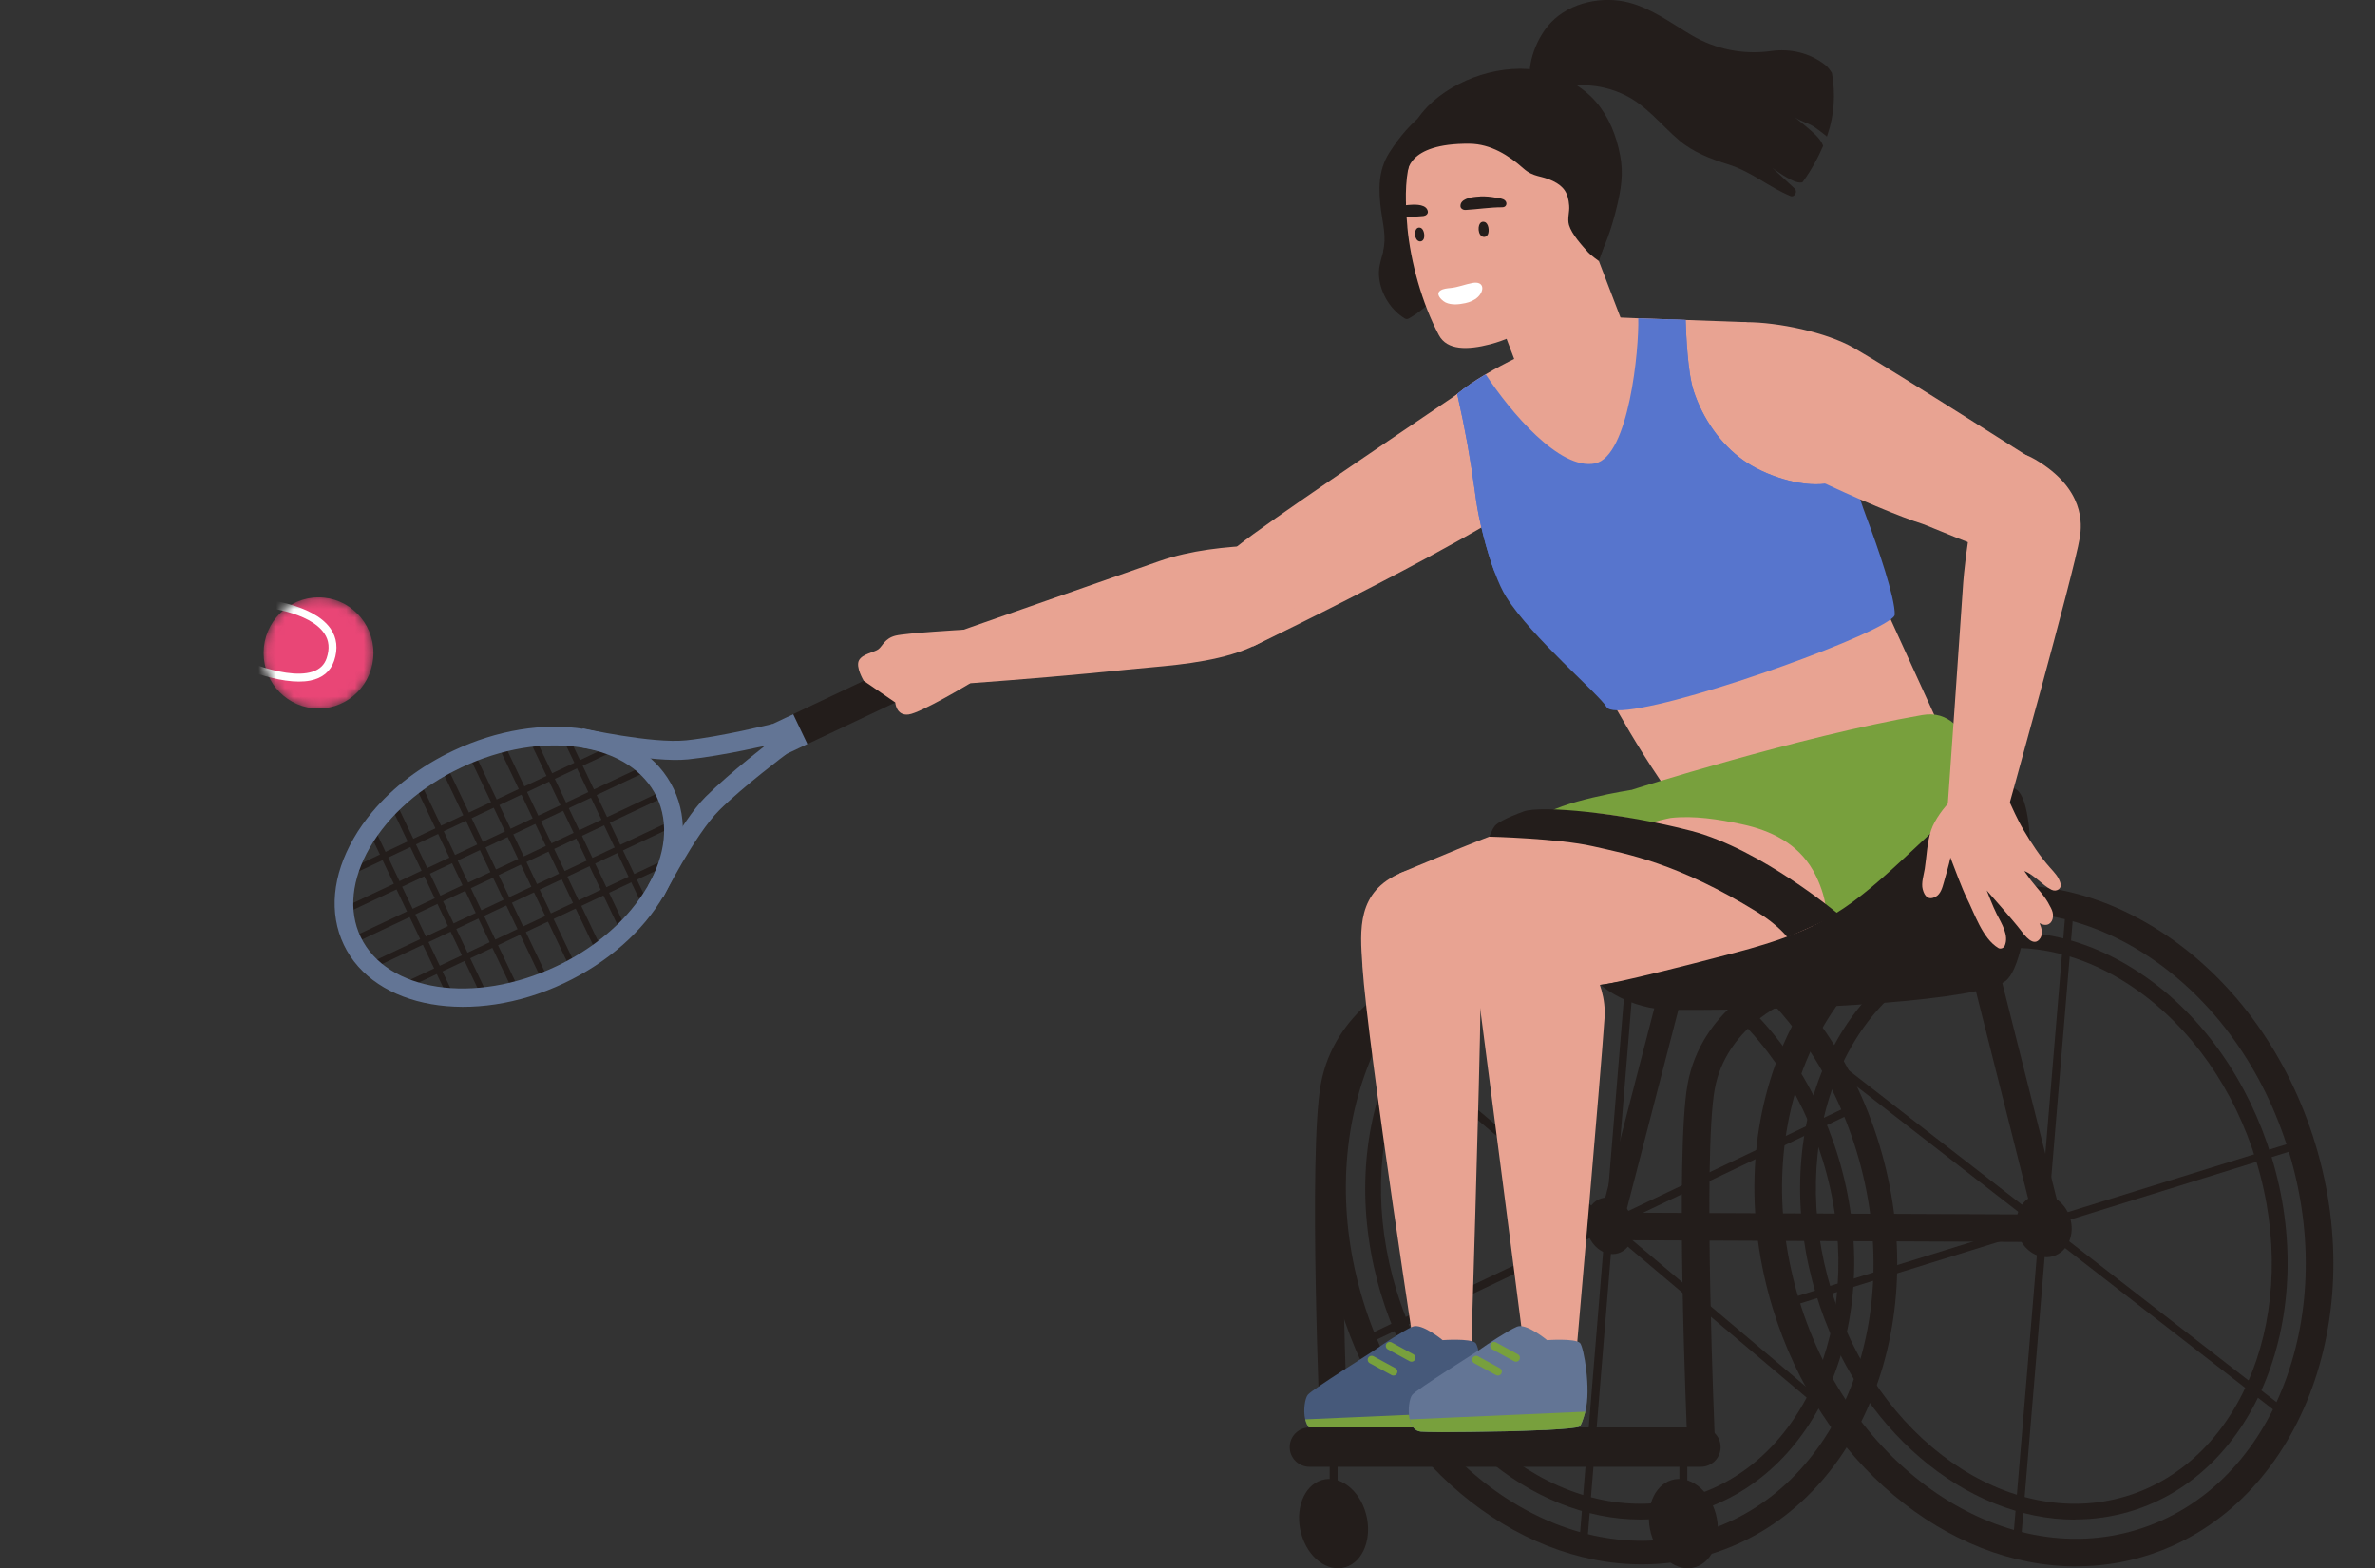 <svg width="271" height="179" viewBox="0 0 271 179" fill="none" xmlns="http://www.w3.org/2000/svg">
<rect x="0" y="0" width="271" height="179" fill="#333333" stroke="none"/>
<g clip-path="url(#clip0_203_2319)">
<path d="M157.813 28.688C158.227 27.072 157.795 25.6 157.588 24.01C157.281 21.685 157.236 19.458 158.542 17.411C159.732 15.552 161.038 14.016 162.767 12.732C162.794 12.643 162.866 12.571 162.993 12.544C163.011 12.544 163.038 12.535 163.056 12.526C163.344 12.463 163.623 12.768 163.452 13.038C163.11 13.576 162.713 14.097 162.299 14.609C163.182 14.744 164.119 15.274 164.605 15.821C165.137 16.414 165.173 16.8 165.245 17.572C165.461 19.646 165.479 21.721 165.857 23.786C166.236 25.914 167.668 29.227 166.569 31.337C166.1 32.244 164.974 33.061 164.209 33.699C163.146 34.57 161.957 35.701 160.74 36.357C160.641 36.41 160.551 36.419 160.47 36.41C160.47 36.41 160.47 36.41 160.461 36.41C160.416 36.41 160.371 36.384 160.335 36.366C160.335 36.366 160.335 36.366 160.326 36.366C158.768 35.432 157.66 33.69 157.398 31.903C157.209 30.673 157.543 29.856 157.84 28.706L157.813 28.688Z" fill="#231D1B"/>
<path d="M176.992 2.55C179.199 0.251 182.892 -0.494 185.91 0.305C188.532 1.005 190.73 2.667 193.027 4.022C195.783 5.639 198.927 6.267 202.089 5.827C204.278 5.522 206.476 6.025 208.233 7.381C208.566 7.641 208.818 7.964 209.035 8.332C209.449 10.712 209.332 13.065 208.512 15.444C208.494 15.498 208.476 15.552 208.458 15.597C208.476 15.552 207.224 14.627 207.107 14.546C206.404 14.043 205.413 13.855 204.756 13.343C205.323 13.792 205.891 14.268 206.476 14.771C207.179 15.372 207.782 15.947 208.035 16.647C207.458 17.994 206.647 19.494 205.674 20.805C205.575 20.823 205.485 20.84 205.386 20.84C204.323 20.796 202.251 19.161 202.251 19.161C202.251 19.161 202.72 19.637 204.792 21.532C205.143 21.855 204.774 22.573 204.296 22.376C201.765 21.316 199.855 19.592 197.18 18.757C195.207 18.147 193.198 17.375 191.603 16.019C189.504 14.232 187.856 12.005 185.307 10.802C183.937 10.146 182.415 9.778 180.892 9.733C180.37 9.715 179.865 9.778 179.361 9.841C178.379 10.155 177.316 10.703 176.415 10.811C175.947 10.865 175.587 10.775 175.325 10.586C175.181 10.613 175.046 10.568 174.929 10.47C174.758 10.398 174.623 10.263 174.614 10.056C174.614 9.913 174.614 9.778 174.632 9.643C174.163 7.264 175.379 4.229 176.983 2.559L176.992 2.55Z" fill="#231D1B"/>
<path d="M233.447 139.968C233.573 139.968 233.699 139.95 233.834 139.923C234.681 139.707 235.195 138.854 234.978 138.019L227.979 110.229C227.763 109.385 226.916 108.873 226.069 109.088C225.222 109.304 224.709 110.157 224.925 110.992L231.925 138.782C232.105 139.492 232.744 139.968 233.456 139.968H233.447Z" fill="#231D1B"/>
<path d="M180.64 176.782C180.874 176.782 181.072 176.602 181.09 176.369L187.153 102.416C187.171 102.165 186.991 101.949 186.739 101.931C186.486 101.913 186.27 102.093 186.252 102.344L180.19 176.297C180.172 176.548 180.352 176.764 180.604 176.782C180.613 176.782 180.631 176.782 180.64 176.782Z" fill="#231D1B"/>
<path d="M208.116 161.041C208.242 161.041 208.368 160.987 208.458 160.88C208.62 160.691 208.593 160.404 208.404 160.242L159.552 119.001C159.362 118.839 159.074 118.866 158.921 119.055C158.759 119.243 158.786 119.53 158.975 119.692L207.827 160.933C207.908 161.005 208.017 161.041 208.116 161.041Z" fill="#231D1B"/>
<path d="M155.741 153.49C155.804 153.49 155.876 153.472 155.939 153.445L211.701 126.876C211.926 126.768 212.016 126.498 211.917 126.274C211.809 126.05 211.539 125.96 211.314 126.059L155.552 152.628C155.327 152.736 155.236 153.005 155.336 153.23C155.417 153.391 155.579 153.481 155.741 153.481V153.49Z" fill="#231D1B"/>
<path d="M187.369 178.551C189.955 178.551 192.549 178.183 195.098 177.41C212.052 172.283 220.727 151.299 214.439 130.62C211.403 120.653 205.386 112.231 197.485 106.897C189.495 101.509 180.55 99.92 172.28 102.416C164.019 104.913 157.461 111.198 153.822 120.096C150.219 128.905 149.912 139.24 152.939 149.207C158.281 166.77 172.74 178.551 187.36 178.551H187.369ZM180.072 103.961C185.441 103.961 190.9 105.712 195.963 109.133C203.35 114.116 208.989 122.027 211.845 131.401C217.7 150.653 209.836 170.137 194.306 174.833C178.775 179.53 161.38 167.686 155.525 148.426C152.669 139.051 152.957 129.354 156.317 121.111C159.641 112.976 165.587 107.247 173.055 104.993C175.343 104.302 177.694 103.961 180.063 103.961H180.072Z" fill="#231D1B"/>
<path d="M187.198 173.433C189.342 173.433 191.495 173.127 193.603 172.49C207.971 168.144 215.223 149.997 209.755 132.039C207.115 123.374 201.953 116.029 195.197 111.368C188.387 106.654 180.775 105.227 173.775 107.346C166.776 109.465 161.245 114.861 158.2 122.548C155.191 130.162 154.984 139.132 157.614 147.797C162.281 163.124 174.712 173.433 187.189 173.433H187.198ZM180.234 108.181C184.928 108.181 189.72 109.761 194.17 112.832C200.584 117.268 205.512 124.272 208.025 132.55C213.205 149.566 206.494 166.707 193.071 170.766C179.649 174.824 164.524 164.283 159.344 147.267C156.822 138.988 157.011 130.44 159.875 123.203C162.713 116.038 167.83 111.009 174.289 109.061C176.226 108.477 178.216 108.19 180.225 108.19L180.234 108.181Z" fill="#231D1B"/>
<path d="M181.135 140.686C180.613 138.953 181.324 137.202 182.73 136.78C184.135 136.358 185.702 137.408 186.234 139.141C186.756 140.874 186.045 142.625 184.639 143.047C183.234 143.469 181.667 142.419 181.135 140.686Z" fill="#231D1B"/>
<path d="M140.706 62.855C140.507 62.414 155.605 52.241 159.551 49.547C162.245 47.716 168.235 43.666 168.235 43.666C168.235 43.666 178.397 49.96 177.883 53.678C177.397 57.207 142.958 73.791 142.958 73.791L140.715 62.864L140.706 62.855Z" fill="#E8A392"/>
<path d="M148.363 67.083C147.156 75.578 135.292 75.73 128.671 76.422C122.689 77.041 116.698 77.544 110.699 77.984C110.699 77.984 110.537 78.002 110.537 77.993L109.348 72.085C109.348 72.085 129.914 64.874 132.31 64.039C135.904 62.791 139.796 62.405 143.579 62.235C146.696 62.1 148.822 63.779 148.354 67.074L148.363 67.083Z" fill="#E8A392"/>
<path d="M168.253 55.796C168.596 56.263 168.938 56.784 169.289 57.359C169.289 57.359 179.775 72.92 180.676 74.365C181.919 76.35 183.09 78.541 184.531 81.073C186.306 84.198 188.486 87.843 191.693 92.252C191.981 92.647 192.378 92.979 192.729 93.356C195.35 96.158 194.666 97.002 196.594 98.654C198.251 100.082 199.521 100.908 200.161 100.863C201.35 100.773 204.557 98.537 208.07 95.745C208.232 95.619 208.386 95.493 208.548 95.368C212.98 91.812 219.745 89.854 222.466 88.921C223.222 88.651 223.673 88.463 223.655 88.346C223.637 88.157 223.267 87.286 222.682 85.948C221.195 82.599 218.286 76.323 215.736 70.693C214.367 67.649 213.097 64.793 212.214 62.701C211.439 60.843 210.458 58.616 209.395 56.263C209.286 56.03 209.178 55.796 209.07 55.554C208.989 55.383 208.908 55.204 208.827 55.033C208.35 54.001 207.863 52.95 207.368 51.899C207.35 51.873 207.341 51.837 207.323 51.81C204.566 46.009 199.26 36.77 199.26 36.77L192.342 36.518L190.918 36.464L189.873 36.428L187.666 36.347L186.937 36.321H186.811L184.91 36.24L179.784 37.937C179.784 37.937 174.064 40.029 169.524 42.723C169.19 42.92 168.866 43.118 168.542 43.324C168.325 43.468 168.1 43.612 167.884 43.764C167.848 43.791 167.803 43.818 167.767 43.845C167.524 44.007 167.289 44.177 167.055 44.357C167.01 44.384 166.974 44.42 166.929 44.447C166.704 44.617 166.488 44.797 166.281 44.968C165.479 45.65 164.839 46.341 164.461 47.024C162.083 51.298 164.758 50.939 168.253 55.796Z" fill="#E8A392"/>
<path d="M162.911 12.149C166.1 8.917 171.587 7.13 176.055 8.117C178.352 8.62 180.622 9.886 182.153 11.673C183.613 13.388 184.45 15.525 184.865 17.716C185.27 19.826 185.009 21.568 184.378 24.073C183.892 25.986 183.162 28.231 182.144 29.937C182.036 30.116 181.802 30.018 181.784 29.838C181.676 28.922 181.829 27.988 182.072 27.046C182.054 27.064 182.045 27.09 182.027 27.117C181.901 27.27 181.649 27.135 181.649 26.965C181.649 25.366 182.054 23.813 182.054 22.215C182.054 21.595 182.009 20.994 181.937 20.392C181.874 20.069 181.793 19.745 181.703 19.413C181.09 17.258 179.955 15.543 179.027 13.55C178.964 13.406 179.045 13.236 179.172 13.173C178.919 12.894 178.676 12.607 178.433 12.32C178.316 12.176 178.343 12.014 178.433 11.916C178 11.53 177.532 11.17 176.992 10.892C173.767 9.267 169.488 10.766 166.839 12.876C165.128 14.241 163.767 15.992 162.245 17.555C162.137 17.662 162.029 17.779 161.975 17.923C161.93 18.048 161.939 18.183 161.948 18.309C161.984 18.857 162.02 19.404 162.056 19.952C162.074 20.239 162.056 20.59 161.821 20.742C161.479 20.958 161.065 20.599 160.867 20.257C159.335 17.546 160.948 14.143 162.92 12.14L162.911 12.149Z" fill="#231D1B"/>
<path d="M183.739 141.26C184.342 141.26 184.892 140.856 185.045 140.255L192.63 110.947C192.819 110.228 192.378 109.492 191.657 109.303C190.936 109.115 190.198 109.555 190.009 110.273L182.424 139.581C182.234 140.3 182.676 141.036 183.396 141.224C183.514 141.251 183.622 141.269 183.739 141.269V141.26Z" fill="#231D1B"/>
<path d="M233.816 141.763C234.681 141.763 235.393 141.063 235.393 140.201C235.393 139.33 234.69 138.63 233.825 138.621L183.865 138.405C183 138.405 182.288 139.106 182.288 139.968C182.288 140.839 182.991 141.539 183.856 141.548L233.816 141.763Z" fill="#231D1B"/>
<path d="M160.434 23.041C160.434 23.139 160.434 23.229 160.434 23.328C160.434 23.741 160.461 24.145 160.488 24.549C160.488 24.675 160.488 24.791 160.515 24.917C160.533 25.222 160.561 25.528 160.588 25.833V25.914C160.957 29.927 162.281 34.669 164.182 38.242C165.119 40.002 167.461 39.966 170.046 39.293C173.46 38.395 175.541 36.581 178.163 34.956C179.757 33.968 179.784 35.899 180.865 34.327C181.901 32.819 182.271 30.933 182.442 29.146C182.928 24.028 184.829 17.213 180.64 13.208C178.433 11.098 175.253 9.733 172.172 10.057C171.893 10.092 171.614 10.137 171.353 10.191C170.605 10.254 169.857 10.371 169.1 10.586C166.11 11.457 163.488 13.163 161.912 15.875C160.651 18.021 160.371 20.562 160.425 23.041H160.434Z" fill="#E8A392"/>
<path d="M181.649 27.727L186.351 40.002L180.415 47.024L173.893 43.917L170.586 35.171C170.586 35.171 173.379 31.445 173.523 31.328C173.667 31.212 178.514 29.559 178.712 29.577C178.91 29.604 181.64 27.727 181.64 27.727H181.649Z" fill="#E8A392"/>
<path d="M194.116 166.268C194.116 166.268 194.161 166.268 194.188 166.268C195.062 166.232 195.729 165.495 195.693 164.633C195.675 164.31 194.278 131.904 195.666 124.299C196.936 117.349 203.638 114.476 203.701 114.449C204.503 114.116 204.881 113.192 204.548 112.392C204.215 111.593 203.287 111.216 202.485 111.548C202.143 111.692 194.134 115.131 192.567 123.742C191.116 131.698 192.486 163.43 192.54 164.777C192.576 165.621 193.278 166.277 194.116 166.277V166.268Z" fill="#231D1B"/>
<path d="M152.264 166.267C152.264 166.267 152.309 166.267 152.336 166.267C153.21 166.232 153.876 165.495 153.84 164.633C153.822 164.31 152.426 131.904 153.813 124.299C155.074 117.394 161.786 114.476 161.858 114.44C162.659 114.098 163.029 113.183 162.695 112.383C162.353 111.584 161.434 111.216 160.632 111.548C160.29 111.692 152.282 115.131 150.714 123.742C149.264 131.698 150.633 163.43 150.687 164.777C150.723 165.621 151.426 166.276 152.264 166.276V166.267Z" fill="#231D1B"/>
<path d="M161.506 26.363C161.588 26.103 161.768 25.923 162.065 25.995C162.488 26.103 162.614 26.929 162.452 27.279C162.281 27.647 161.849 27.647 161.624 27.297C161.461 27.046 161.416 26.65 161.497 26.354L161.506 26.363Z" fill="#231D1B"/>
<path d="M168.776 25.707C168.875 25.429 169.082 25.24 169.406 25.339C169.866 25.474 169.965 26.381 169.776 26.758C169.577 27.153 169.1 27.135 168.875 26.749C168.704 26.462 168.676 26.03 168.776 25.716V25.707Z" fill="#231D1B"/>
<path d="M173.28 39.544C173.361 39.544 173.442 39.526 173.514 39.481L177.361 37.156C177.577 37.03 177.64 36.752 177.514 36.536C177.388 36.321 177.108 36.258 176.892 36.384L173.046 38.709C172.829 38.835 172.766 39.113 172.892 39.329C172.973 39.472 173.127 39.544 173.28 39.544Z" fill="#E8A392"/>
<path d="M164.137 33.627C164.209 33.995 164.677 34.39 164.956 34.525C165.65 34.848 166.488 34.749 167.208 34.597C167.731 34.489 168.253 34.265 168.641 33.897C169.424 33.142 169.343 32.056 168.019 32.298C167.172 32.451 166.38 32.792 165.515 32.873C165.136 32.909 164.686 32.945 164.362 33.16C164.155 33.295 164.1 33.465 164.137 33.636V33.627Z" fill="white"/>
<path d="M168.893 22.421C169.505 22.394 170.109 22.457 170.703 22.565C171.046 22.628 171.505 22.646 171.748 22.897C172.019 23.166 171.91 23.66 171.424 23.66C170.001 23.66 168.649 23.885 167.235 23.966C166.956 23.984 166.668 23.813 166.65 23.553C166.596 22.735 167.758 22.52 168.469 22.457C168.613 22.439 168.749 22.43 168.884 22.43L168.893 22.421Z" fill="#231D1B"/>
<path d="M159.542 23.418C159.542 23.777 159.569 24.136 159.596 24.495C159.596 24.603 159.596 24.71 159.624 24.818C160.254 24.773 161.795 24.729 162.434 24.657C162.713 24.621 162.957 24.414 162.93 24.154C162.812 23.337 161.632 23.328 160.921 23.382C160.777 23.382 160.641 23.409 160.506 23.418C160.488 23.418 159.56 23.418 159.542 23.418Z" fill="#231D1B"/>
<path d="M160.713 15.848C161.83 13.28 165.785 11.404 168.262 10.56C171.551 9.446 175.001 9.446 178.163 11.018C181.045 12.445 182.937 15.031 183.748 18.102C184.595 21.317 183.586 25.034 182.973 28.213C182.928 28.464 182.442 29.793 182.442 29.793C182.442 29.793 181.523 29.146 181.235 28.823C180.505 28.006 179.352 26.749 179.036 25.689C178.82 24.944 179.118 24.217 179.054 23.472C178.946 22.017 178.451 21.272 177.199 20.661C175.829 19.997 175.001 20.266 173.83 19.224C172.172 17.743 170.109 16.432 167.695 16.405C160.389 16.333 160.614 19.79 160.614 19.79C160.614 19.79 160.596 16.127 160.713 15.857V15.848Z" fill="#231D1B"/>
<path d="M186.126 90.16C186.126 90.16 177.784 91.462 175.775 93.303C171.974 96.769 204.674 114.143 211.727 112.949C218.781 111.755 223.348 103.368 224.672 99.328C225.997 95.287 225.97 90.591 225.97 90.591C225.97 90.591 225.393 80.561 219.349 81.612C205.124 84.081 186.135 90.169 186.135 90.169L186.126 90.16Z" fill="#78A03D"/>
<path d="M177.415 92.719C177.415 92.719 170.812 95.081 166.641 96.796C162.479 98.511 159.687 99.687 159.687 99.687L165.308 112.33L170.28 111.656C170.28 111.656 191.657 108.092 194.36 106.125C197.062 104.159 194.36 95.404 187.946 93.833C181.532 92.261 177.415 92.71 177.415 92.71V92.719Z" fill="#E8A392"/>
<path d="M190.648 93.357C190.648 93.357 188.639 93.662 181.433 96.086C174.226 98.511 171.334 100.387 171.334 100.387L178.199 113.003L183.171 112.33C183.171 112.33 204.548 108.765 207.251 106.799C209.458 105.191 207.899 101.124 206.863 99.319C205.116 96.275 202.08 94.784 198.747 94.075C196.152 93.518 193.306 93.06 190.639 93.357H190.648Z" fill="#E8A392"/>
<path d="M166.28 44.968C167.262 49.35 167.704 51.945 168.253 55.797C168.316 56.21 168.37 56.632 168.433 57.081C168.749 59.325 169.578 62.746 170.586 65.404C170.992 66.482 171.424 67.434 171.866 68.134C174.802 72.794 182.496 79.259 183.306 80.687C183.45 80.938 183.874 81.064 184.531 81.073C190.108 81.172 212.25 73.315 215.736 70.693C216.043 70.469 216.205 70.289 216.205 70.145C216.232 68.197 214.322 62.585 212.926 58.895C212.683 58.257 212.466 57.61 212.259 56.991C212.205 56.838 212.16 56.686 212.115 56.533C211.602 54.98 211.106 53.57 210.394 52.672C210.295 52.546 210.205 52.438 210.115 52.331C209.575 51.684 209.566 54.387 208.827 55.033C208.746 55.114 208.656 55.159 208.548 55.177C208.476 55.186 208.404 55.204 208.322 55.204C205.359 55.599 201.359 54.243 198.981 52.573C196.287 50.678 194.296 47.76 193.27 44.663C192.567 42.543 192.396 38.161 192.342 36.518L190.918 36.465L190.342 36.447L189.873 36.429L187.666 36.348L186.937 36.321C187.045 39.814 185.874 52.133 181.991 52.896C177.973 53.696 172.352 47.024 169.523 42.723C169.19 42.92 168.866 43.118 168.542 43.325C168.352 43.45 168.154 43.576 167.965 43.711L167.884 43.764C167.884 43.764 167.803 43.818 167.767 43.845C167.524 44.007 167.289 44.178 167.055 44.357C166.794 44.555 166.533 44.761 166.28 44.968Z" fill="#5775CD"/>
<path d="M230.132 90.151C227.429 88.203 226.078 89.693 218.574 96.733C211.07 103.772 208.169 106.062 197.855 108.774C184.207 112.357 182.649 112.41 182.649 112.41C182.649 112.41 185.739 115.239 190.783 115.266C206.773 115.356 225.889 114.179 228.844 111.97C231.798 109.771 232.834 92.1 230.132 90.151Z" fill="#231D1B"/>
<path d="M188.54 175.516C189.486 178.192 191.846 179.628 193.801 178.739C195.756 177.85 196.576 174.959 195.63 172.292C194.684 169.617 192.324 168.18 190.369 169.069C188.414 169.958 187.594 172.849 188.54 175.516Z" fill="#231D1B"/>
<path d="M148.624 175.516C149.57 178.192 151.93 179.628 153.885 178.739C155.84 177.85 156.66 174.959 155.714 172.292C154.768 169.616 152.408 168.18 150.453 169.069C148.498 169.958 147.678 172.849 148.624 175.516Z" fill="#231D1B"/>
<path d="M191.63 166.348H192.531V173.352H191.63V166.348Z" fill="#231D1B"/>
<path d="M151.723 166.348H152.624V173.352H151.723V166.348Z" fill="#231D1B"/>
<path d="M143.588 67.703C143.588 67.703 143.678 67.703 143.714 67.685L145.786 67.056C146.021 66.985 146.156 66.733 146.084 66.5C146.012 66.266 145.759 66.132 145.525 66.203L143.453 66.832C143.219 66.904 143.084 67.155 143.156 67.389C143.219 67.586 143.39 67.712 143.588 67.712V67.703Z" fill="#E8A392"/>
<path d="M142.327 64.65C142.444 64.65 142.552 64.605 142.642 64.515L143.895 63.276C144.075 63.105 144.075 62.818 143.895 62.639C143.714 62.459 143.435 62.459 143.255 62.639L142.003 63.878C141.823 64.048 141.823 64.336 142.003 64.515C142.093 64.605 142.21 64.65 142.318 64.65H142.327Z" fill="#E8A392"/>
<path d="M155.453 110.202C156.11 119.881 161.975 157.881 161.975 157.881L167.794 157.055C167.794 157.055 168.902 121.066 168.929 114.826C168.956 106.224 165.623 97.227 159.912 99.606C154.795 101.743 155.182 106.107 155.462 110.202H155.453Z" fill="#E8A392"/>
<path d="M148.949 162.002C148.949 162.002 148.949 162.038 148.949 162.056C149.129 162.766 149.498 163.331 150.201 163.403C150.543 163.43 151.417 163.448 152.597 163.457C154.408 163.457 156.948 163.439 159.461 163.376C159.506 163.376 159.551 163.367 159.596 163.376C159.948 163.358 160.308 163.358 160.659 163.349C161.065 163.331 161.461 163.322 161.849 163.313C162.659 163.287 163.452 163.26 164.182 163.224C164.344 163.224 164.497 163.224 164.65 163.206C166.659 163.098 168.118 162.972 168.326 162.811C168.506 162.667 168.74 162.011 168.983 161.123C168.983 161.114 168.983 161.105 168.983 161.096C169.65 158.59 168.803 153.67 168.362 153.275C167.749 152.736 164.614 152.96 164.614 152.96C164.614 152.96 162.227 150.976 161.182 151.425C160.119 151.874 157.633 153.544 157.137 153.903C156.642 154.28 149.777 158.537 149.228 159.201C148.913 159.587 148.687 160.934 148.931 162.002H148.949Z" fill="#46597A"/>
<path d="M148.949 162.003C148.949 162.003 148.949 162.038 148.949 162.056C149.129 162.766 149.498 163.331 150.201 163.403C150.543 163.43 151.417 163.448 152.597 163.457C154.561 163.448 157.029 163.421 159.462 163.376C159.507 163.376 159.552 163.367 159.597 163.376C159.948 163.358 160.308 163.358 160.66 163.349C161.065 163.331 161.461 163.322 161.849 163.313C162.66 163.287 163.452 163.26 164.182 163.224C164.344 163.224 164.497 163.224 164.65 163.206C166.659 163.098 168.119 162.972 168.326 162.811C168.506 162.667 168.74 162.011 168.983 161.123L148.94 162.003H148.949Z" fill="#78A03D"/>
<path d="M161.065 155.421C161.227 155.421 161.38 155.34 161.461 155.187C161.578 154.972 161.497 154.694 161.281 154.577L158.795 153.221C158.578 153.104 158.299 153.185 158.182 153.401C158.065 153.616 158.146 153.894 158.362 154.011L160.848 155.367C160.92 155.403 160.993 155.421 161.065 155.421Z" fill="#78A03D"/>
<path d="M159.002 157.001C159.164 157.001 159.317 156.92 159.398 156.767C159.516 156.552 159.435 156.274 159.218 156.157L156.732 154.801C156.516 154.684 156.237 154.765 156.119 154.981C156.002 155.196 156.083 155.474 156.3 155.591L158.786 156.947C158.858 156.983 158.93 157.001 159.002 157.001Z" fill="#78A03D"/>
<path d="M149.417 162.927H194.08C195.324 162.927 196.333 163.932 196.333 165.172C196.333 166.412 195.324 167.417 194.08 167.417H149.417C148.173 167.417 147.165 166.412 147.165 165.172C147.165 163.932 148.173 162.927 149.417 162.927Z" fill="#231D1B"/>
<path d="M168.335 110.749C168.731 113.631 174.244 156.453 174.244 156.453L179.73 156.022C179.73 156.022 182.676 122.404 183.09 116.173C183.658 107.589 171.343 100.387 171.343 100.387C171.343 100.387 167.137 102.039 168.344 110.749H168.335Z" fill="#E8A392"/>
<path d="M160.867 162.002C160.867 162.002 160.867 162.038 160.867 162.056C161.047 162.766 161.416 163.331 162.119 163.403C162.461 163.43 163.335 163.448 164.515 163.457C166.326 163.457 168.866 163.439 171.379 163.376C171.424 163.376 171.469 163.367 171.514 163.376C171.866 163.358 172.226 163.358 172.577 163.349C172.983 163.331 173.379 163.322 173.766 163.313C174.577 163.287 175.37 163.26 176.1 163.224C176.262 163.224 176.415 163.224 176.568 163.206C178.577 163.098 180.036 162.972 180.244 162.811C180.424 162.667 180.658 162.011 180.901 161.123C180.901 161.114 180.901 161.105 180.901 161.096C181.568 158.59 180.721 153.67 180.28 153.275C179.667 152.736 176.532 152.96 176.532 152.96C176.532 152.96 174.145 150.976 173.1 151.425C172.037 151.874 169.551 153.544 169.055 153.903C168.56 154.28 161.695 158.537 161.146 159.201C160.83 159.587 160.605 160.934 160.849 162.002H160.867Z" fill="#637595"/>
<path d="M160.866 162.003C160.866 162.003 160.866 162.038 160.866 162.056C161.046 162.766 161.416 163.331 162.118 163.403C162.461 163.43 163.335 163.448 164.515 163.457C166.478 163.448 168.947 163.421 171.379 163.376C171.424 163.376 171.469 163.367 171.514 163.376C171.865 163.358 172.226 163.358 172.577 163.349C172.983 163.331 173.379 163.322 173.766 163.313C174.577 163.287 175.37 163.26 176.099 163.224C176.262 163.224 176.415 163.224 176.568 163.206C178.577 163.098 180.036 162.972 180.243 162.811C180.423 162.667 180.658 162.011 180.901 161.123L160.857 162.003H160.866Z" fill="#78A03D"/>
<path d="M172.983 155.421C173.145 155.421 173.298 155.34 173.379 155.187C173.496 154.972 173.415 154.694 173.199 154.577L170.712 153.221C170.496 153.104 170.217 153.185 170.1 153.401C169.983 153.616 170.064 153.894 170.28 154.011L172.766 155.367C172.838 155.403 172.911 155.421 172.983 155.421Z" fill="#78A03D"/>
<path d="M170.92 157.001C171.082 157.001 171.235 156.92 171.316 156.767C171.434 156.552 171.352 156.274 171.136 156.157L168.65 154.801C168.434 154.684 168.164 154.765 168.037 154.981C167.92 155.196 168.001 155.474 168.218 155.591L170.704 156.947C170.776 156.983 170.848 157.001 170.92 157.001Z" fill="#78A03D"/>
<path d="M190.342 36.446C190.315 38.493 189.802 43.217 193.315 49.466C197.882 57.583 209.233 57.143 212.115 56.533C211.602 54.979 211.106 53.57 210.395 52.672C210.296 52.546 210.205 52.438 210.115 52.331C209.575 51.684 209.566 54.387 208.827 55.033C208.746 55.114 208.656 55.159 208.548 55.177C208.476 55.186 208.404 55.204 208.323 55.204C205.359 55.599 201.359 54.243 198.981 52.573C196.288 50.678 194.297 47.76 193.27 44.662C192.567 42.543 192.396 38.161 192.342 36.518L190.919 36.464L190.342 36.446Z" fill="#5775CD"/>
<path d="M205.839 118.193L261.639 161.492L261.086 162.201L205.285 118.902L205.839 118.193Z" fill="#231D1B"/>
<path d="M262.837 130.003L263.104 130.86L203.914 149.237L203.646 148.379L262.837 130.003Z" fill="#231D1B"/>
<path d="M235.743 103.414L236.641 103.488L230.564 176.382L229.666 176.307L235.743 103.414Z" fill="#231D1B"/>
<path d="M236.915 178.776C239.527 178.776 242.14 178.407 244.707 177.626C261.778 172.463 270.525 151.353 264.192 130.557C261.148 120.546 255.094 112.078 247.149 106.718C239.104 101.294 230.087 99.687 221.754 102.21C213.421 104.724 206.818 111.055 203.152 120.025C199.53 128.878 199.215 139.267 202.269 149.288C207.647 166.95 222.186 178.784 236.915 178.784V178.776ZM229.618 104.185C234.942 104.185 240.365 105.927 245.383 109.313C252.725 114.269 258.337 122.135 261.175 131.464C266.994 150.599 259.193 169.958 243.788 174.618C228.384 179.278 211.106 167.498 205.287 148.363C202.449 139.034 202.728 129.39 206.07 121.201C209.367 113.129 215.268 107.454 222.664 105.209C224.934 104.527 227.258 104.185 229.609 104.185H229.618Z" fill="#231D1B"/>
<path d="M236.78 173.424C238.915 173.424 241.05 173.119 243.14 172.49C257.463 168.162 264.67 150.024 259.202 132.066C256.562 123.401 251.41 116.056 244.671 111.387C237.87 106.673 230.285 105.236 223.313 107.346C216.331 109.456 210.827 114.853 207.8 122.539C204.809 130.153 204.611 139.115 207.242 147.779C211.908 163.116 224.321 173.442 236.762 173.442L236.78 173.424ZM229.735 108.19C234.42 108.19 239.203 109.771 243.644 112.859C250.04 117.304 254.959 124.308 257.472 132.587C262.652 149.602 255.986 166.735 242.608 170.775C229.231 174.816 214.142 164.265 208.971 147.25C206.449 138.971 206.629 130.423 209.476 123.185C212.295 116.02 217.394 111.01 223.826 109.061C225.745 108.478 227.727 108.19 229.717 108.19H229.735Z" fill="#231D1B"/>
<path d="M233.501 143.496C233.762 143.496 234.023 143.46 234.284 143.379C235.104 143.128 235.771 142.499 236.122 141.646C236.446 140.847 236.482 139.913 236.212 139.016C235.627 137.103 233.825 135.954 232.176 136.448C230.537 136.941 229.672 138.908 230.249 140.811C230.735 142.419 232.104 143.487 233.501 143.487V143.496ZM232.969 138.127C233.582 138.127 234.239 138.71 234.492 139.536C234.645 140.03 234.627 140.551 234.456 140.964C234.374 141.171 234.167 141.539 233.762 141.655C233.077 141.862 232.257 141.233 231.969 140.291C231.681 139.348 232.014 138.369 232.699 138.163C232.789 138.136 232.879 138.127 232.969 138.127Z" fill="#231D1B"/>
<path d="M226.988 62.549C226.726 62.962 219.988 59.981 219.331 59.783C214.763 58.382 198.215 51.011 196.476 48.164C193.846 43.854 193.333 36.77 199.26 36.77C202.836 36.77 208.403 37.91 211.547 39.715C216.133 42.346 234.05 53.767 234.05 53.767L226.988 62.54V62.549Z" fill="#E8A392"/>
<path d="M232.267 52.465C237.906 55.796 237.564 59.846 237.32 61.355C236.681 65.287 228.844 93.356 228.844 93.356L222.24 92.045C222.24 92.045 223.799 69.957 223.952 67.433C224.276 62.091 225.474 56.766 225.474 56.766C225.474 56.766 226.619 49.134 232.267 52.465Z" fill="#E8A392"/>
<path d="M234.257 104.356C234.23 104.041 234.086 103.718 233.897 103.395C233.366 102.29 232.447 101.402 231.708 100.432C231.501 100.162 231.267 99.776 230.987 99.417C232.158 99.857 232.996 101.015 234.086 101.554C234.69 101.85 235.266 101.384 235.14 100.899C234.924 100.091 234.501 99.677 233.879 98.977C232.726 97.675 231.825 96.274 230.933 94.784C230.177 93.518 229.627 92.216 229.006 90.887C228.798 90.447 228.555 89.89 228.132 89.612C227.988 89.522 227.843 89.675 227.834 89.809C227.834 89.881 227.843 89.953 227.843 90.034C227.258 89.764 226.474 89.666 226.06 89.702C224.727 89.791 223.195 90.025 222.664 91.345C221.844 92.09 220.736 93.599 220.357 94.748C219.889 96.14 219.853 97.711 219.628 99.166C219.52 99.857 219.204 100.791 219.394 101.5C219.61 102.335 220.069 102.793 220.889 102.344C221.439 102.039 221.637 101.321 221.79 100.773C221.961 100.162 222.438 98.546 222.556 97.882C223.042 99.157 223.934 101.527 224.384 102.425C225.294 104.221 226.204 107.121 228.033 108.208C228.276 108.351 228.636 108.208 228.744 107.965C229.276 106.78 228.393 105.406 227.843 104.338C227.447 103.574 226.699 101.635 226.699 101.635C226.699 101.635 229.807 105.155 230.546 106.134C230.987 106.717 232.077 108.253 232.825 107.058C233.113 106.592 232.987 105.963 232.726 105.361C232.852 105.433 232.978 105.496 233.104 105.523C233.87 105.729 234.32 105.128 234.257 104.383V104.356Z" fill="#E8A392"/>
<path d="M232.42 105.46C232.519 105.46 232.609 105.433 232.69 105.37C232.888 105.218 232.924 104.939 232.771 104.742L229.501 100.459C229.348 100.261 229.068 100.225 228.87 100.378C228.672 100.53 228.636 100.809 228.789 101.006L232.059 105.289C232.149 105.406 232.284 105.469 232.42 105.469V105.46Z" fill="#E8A392"/>
<path d="M204.548 54.62C204.719 54.62 204.881 54.521 204.953 54.36C205.061 54.135 204.953 53.866 204.737 53.767L199.224 51.217C198.999 51.109 198.728 51.217 198.629 51.433C198.521 51.657 198.629 51.926 198.846 52.025L204.359 54.575C204.422 54.602 204.485 54.62 204.548 54.62Z" fill="#E8A392"/>
<path d="M224.934 61.804C225.078 61.804 225.222 61.732 225.312 61.597L227.366 58.454C227.501 58.248 227.438 57.969 227.231 57.835C227.024 57.7 226.745 57.763 226.609 57.969L224.555 61.112C224.42 61.319 224.483 61.597 224.691 61.732C224.763 61.777 224.853 61.804 224.934 61.804Z" fill="#E8A392"/>
<path d="M64.823 83.913L74.299 103.821L73.656 104.125L64.181 84.217L64.823 83.913Z" fill="#231D1B"/>
<path d="M61.012 84.078L71.762 106.663L71.119 106.967L60.369 84.382L61.012 84.078Z" fill="#231D1B"/>
<path d="M57.481 84.811L68.964 108.938L68.321 109.242L56.838 85.115L57.481 84.811Z" fill="#231D1B"/>
<path d="M54.324 86.31L65.807 110.437L65.164 110.741L53.681 86.614L54.324 86.31Z" fill="#231D1B"/>
<path d="M51.155 87.797L62.638 111.924L61.995 112.228L50.512 88.101L51.155 87.797Z" fill="#231D1B"/>
<path d="M77.26 93.362L77.564 94.003L42.349 110.618L42.044 109.977L77.26 93.362Z" fill="#231D1B"/>
<path d="M75.753 90.2L76.058 90.841L40.842 107.456L40.538 106.814L75.753 90.2Z" fill="#231D1B"/>
<path d="M74.247 87.047L74.551 87.689L39.336 104.303L39.031 103.662L74.247 87.047Z" fill="#231D1B"/>
<path d="M71.32 84.331L71.624 84.972L39.726 100.029L39.421 99.388L71.32 84.331Z" fill="#231D1B"/>
<path d="M77.528 97.328L77.833 97.969L45.932 113.02L45.627 112.379L77.528 97.328Z" fill="#231D1B"/>
<path d="M47.981 89.3L59.464 113.427L58.821 113.731L47.338 89.605L47.981 89.3Z" fill="#231D1B"/>
<path d="M45.179 91.567L55.929 114.152L55.286 114.456L44.536 91.871L45.179 91.567Z" fill="#231D1B"/>
<path d="M42.651 94.405L52.122 114.305L51.479 114.609L42.008 94.709L42.651 94.405Z" fill="#231D1B"/>
<path d="M89.934 81.782L91.556 85.195L108.221 77.311C109.167 76.862 109.573 75.74 109.122 74.797C108.672 73.854 107.546 73.45 106.6 73.899L89.934 81.782Z" fill="#231D1B"/>
<path d="M90.507 81.52L92.128 84.927L88.71 86.544L87.088 83.136L90.507 81.52Z" fill="#637595"/>
<path d="M73.963 101.061L75.656 102.453C75.692 102.408 79.296 95.233 82.07 92.477C84.836 89.729 89.736 86.066 89.781 86.03L88.169 84.44C87.971 84.584 83.385 88.086 80.521 90.932C77.674 93.761 74.134 100.863 73.963 101.061Z" fill="#637595"/>
<path d="M66.477 85.329V83.138C66.531 83.138 74.377 84.898 78.269 84.503C82.151 84.108 88.097 82.644 88.16 82.626L88.376 84.88C88.142 84.934 82.521 86.272 78.494 86.676C74.485 87.089 66.738 85.329 66.477 85.329Z" fill="#637595"/>
<path d="M42.469 92.683C41.668 93.644 40.956 94.641 40.361 95.682C37.92 99.911 37.515 104.23 39.236 107.84C42.722 115.158 53.991 117.125 64.369 112.213C69.332 109.869 73.368 106.314 75.746 102.21C78.188 97.981 78.593 93.662 76.872 90.043C75.152 86.434 71.549 84.009 66.711 83.219C62.018 82.456 56.703 83.327 51.739 85.671C48.037 87.421 44.839 89.846 42.478 92.674L42.469 92.683ZM71.99 103.862C69.819 106.448 66.882 108.684 63.45 110.3C54.135 114.7 44.136 113.192 41.154 106.933C39.74 103.97 40.118 100.351 42.199 96.742C44.361 93.006 48.064 89.756 52.64 87.601C57.216 85.437 62.081 84.629 66.351 85.329C70.477 86.003 73.521 88.005 74.936 90.968C76.35 93.931 75.972 97.55 73.891 101.16C73.35 102.093 72.711 103 71.99 103.862Z" fill="#637595"/>
<mask id="mask0_203_2319" style="mask-type:luminance" maskUnits="userSpaceOnUse" x="30" y="68" width="13" height="13">
<path d="M36.348 80.87C32.887 80.87 30.082 78.029 30.082 74.525C30.082 71.022 32.887 68.181 36.348 68.181C39.809 68.181 42.614 71.022 42.614 74.525C42.614 78.029 39.809 80.87 36.348 80.87Z" fill="white"/>
</mask>
<g mask="url(#mask0_203_2319)">
<path d="M36.348 80.87C32.887 80.87 30.082 78.029 30.082 74.525C30.082 71.022 32.887 68.181 36.348 68.181C39.809 68.181 42.614 71.022 42.614 74.525C42.614 78.029 39.809 80.87 36.348 80.87Z" fill="#E94676"/>
<path d="M34.103 77.792C34.55 77.792 34.986 77.758 35.389 77.681C36.784 77.405 37.71 76.644 38.124 75.43C38.593 74.04 38.452 72.793 37.71 71.734C35.662 68.821 29.766 68.358 29.711 68.358C29.461 68.358 29.265 68.556 29.265 68.81C29.265 69.064 29.461 69.263 29.701 69.263C29.82 69.263 35.313 69.759 37.013 72.308C37.558 73.113 37.634 74.04 37.275 75.121C37.013 75.894 36.479 76.401 35.662 76.666C32.261 77.769 25.603 74.437 25.232 74.173C25.069 73.985 24.807 73.996 24.622 74.162C24.437 74.327 24.448 74.636 24.611 74.824C24.862 75.111 30.224 77.792 34.114 77.792H34.103Z" fill="white"/>
</g>
<path d="M110.708 77.984C110.708 77.984 105.096 81.369 103.673 81.549C102.249 81.729 102.15 80.175 102.15 80.175L98.556 77.706C98.556 77.706 97.61 76.153 98.006 75.38C98.403 74.608 99.79 74.455 100.249 74.087C100.709 73.719 100.961 72.857 102.186 72.552C103.42 72.247 109.933 71.878 109.933 71.878C109.933 71.878 111.789 72.22 111.852 72.309C111.915 72.399 110.699 77.975 110.699 77.975L110.708 77.984Z" fill="#E8A392"/>
<path d="M102.285 76.287C102.438 76.287 102.582 76.216 102.672 76.072C102.798 75.856 102.735 75.587 102.519 75.452C102.501 75.452 102.15 75.228 101.501 74.922C100.781 74.581 99.979 74.572 99.943 74.572C99.673 74.572 99.492 74.77 99.483 75.012C99.474 75.255 99.682 75.461 99.925 75.47C99.925 75.47 100.573 75.479 101.105 75.74C101.708 76.018 102.024 76.216 102.042 76.224C102.114 76.269 102.195 76.287 102.276 76.287H102.285Z" fill="#E8A392"/>
<path d="M103.375 74.105C103.592 74.105 103.781 73.953 103.817 73.737C103.862 73.495 103.7 73.261 103.456 73.216L101.934 72.929C101.691 72.884 101.457 73.046 101.411 73.288C101.366 73.531 101.529 73.764 101.772 73.809L103.294 74.096C103.294 74.096 103.348 74.096 103.375 74.096V74.105Z" fill="#E8A392"/>
<path d="M209.818 104.374C209.818 104.374 200.945 96.912 192.999 94.838C185.045 92.764 175.811 91.893 173.847 92.62C171.884 93.348 170.92 93.886 170.613 94.219C170.307 94.56 169.938 95.494 169.938 95.494C169.938 95.494 177.811 95.691 181.748 96.589C185.684 97.487 191.36 98.466 200.503 104.096C202.926 105.586 203.962 106.987 203.962 106.987L209.818 104.374Z" fill="#231D1B"/>
<path d="M164.632 31.903C164.821 31.903 164.992 31.786 165.055 31.607C165.137 31.373 165.019 31.113 164.785 31.032C164.281 30.852 163.758 30.619 163.542 30.493C163.587 30.035 163.902 28.643 164.2 27.467C164.263 27.225 164.11 26.982 163.875 26.919C163.632 26.866 163.389 27.009 163.326 27.243C162.515 30.457 162.623 30.718 162.686 30.861C162.74 30.996 162.875 31.301 164.488 31.876C164.542 31.894 164.587 31.903 164.641 31.903H164.632Z" fill="#E8A392"/>
<path d="M166.28 44.968C167.262 49.349 167.704 51.944 168.253 55.796C168.316 56.209 168.37 56.632 168.433 57.081C168.749 59.325 169.577 62.746 170.586 65.404C170.586 63.734 170.487 58.131 169.866 54.441C169.262 50.831 168.28 45.488 167.965 43.71L167.884 43.764C167.884 43.764 167.803 43.818 167.767 43.845C167.524 44.007 167.289 44.177 167.055 44.357C166.794 44.554 166.533 44.761 166.28 44.968Z" fill="#5775CD"/>
<path d="M173.776 109.196C173.92 109.196 174.064 109.124 174.145 108.999L175.974 106.305C176.109 106.098 176.055 105.82 175.857 105.685C175.649 105.542 175.37 105.604 175.235 105.802L173.406 108.496C173.271 108.702 173.325 108.981 173.523 109.115C173.605 109.169 173.686 109.196 173.776 109.196Z" fill="#E8A392"/>
</g>
<defs>
<clipPath id="clip0_203_2319">
<rect width="270" height="179" fill="white" transform="matrix(-1 0 0 1 270.436 0)"/>
</clipPath>
</defs>
</svg>
